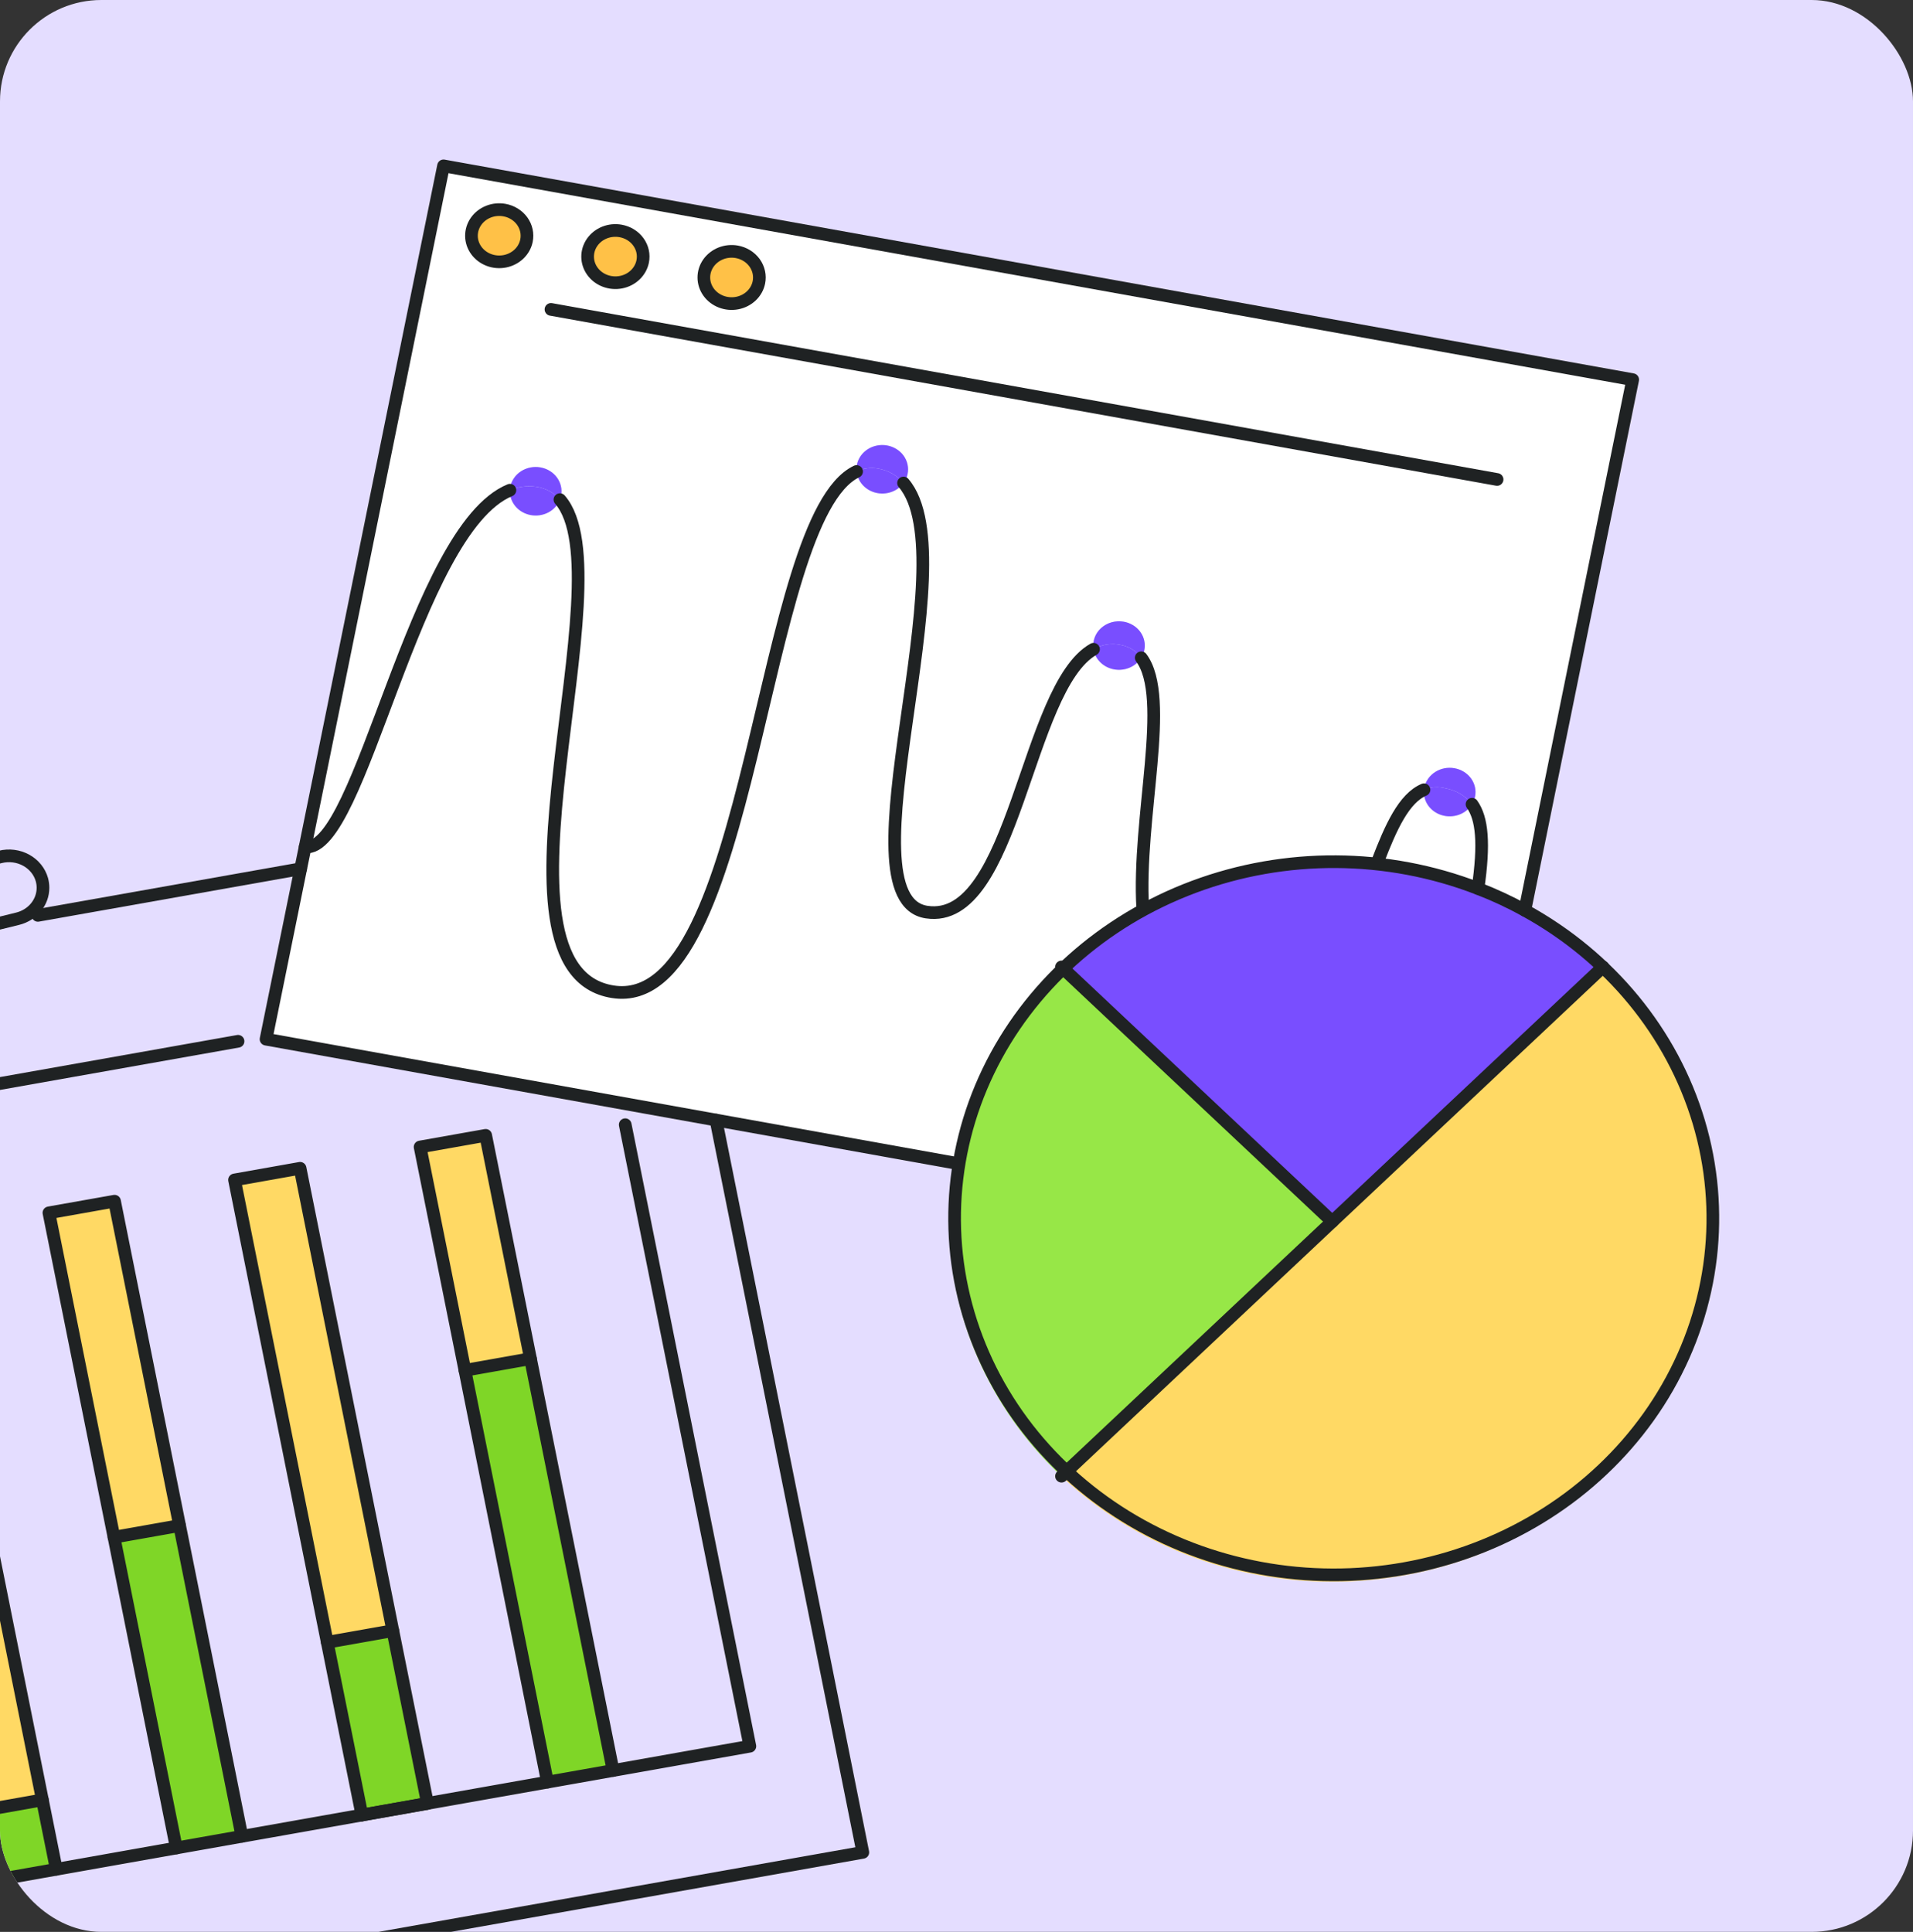 <?xml version="1.0" encoding="UTF-8"?> <svg xmlns="http://www.w3.org/2000/svg" width="302" height="305" viewBox="0 0 302 305" fill="none"><rect x="0" y="0" width="302" height="305" fill="#333333" stroke="none"/><g clip-path="url(#clip0_317_159)"><rect width="302" height="305" rx="16" fill="#E4DDFF"></rect><path d="M257.748 59.94L240.725 143.712C238.343 142.403 235.87 141.254 233.318 140.273C234.348 133.16 233.976 129.211 232.375 126.971C232.608 126.598 232.77 126.191 232.852 125.767C233.055 124.768 232.827 123.735 232.219 122.895C231.612 122.054 230.674 121.475 229.613 121.285C228.55 121.095 227.451 121.31 226.559 121.881C225.665 122.453 225.049 123.335 224.848 124.334C224.826 124.449 224.806 124.57 224.79 124.684C221.638 126.016 219.57 130.557 217.487 136.007L217.446 136.405C204.611 134.966 191.624 137.435 180.393 143.451C179.528 129.058 184.871 110.166 180.156 103.843C180.396 103.471 180.562 103.061 180.642 102.633C180.755 102.084 180.737 101.519 180.592 100.978C180.447 100.436 180.18 99.931 179.804 99.497C179.431 99.064 178.96 98.712 178.426 98.468C177.892 98.223 177.309 98.091 176.715 98.081C176.121 98.071 175.533 98.183 174.99 98.41C174.448 98.636 173.963 98.972 173.573 99.392C173.182 99.813 172.896 100.309 172.73 100.845C172.565 101.382 172.525 101.946 172.616 102.497C161.93 108.526 160.187 146.109 146.274 143.996C132.267 141.862 153.025 88.342 142.631 76.253C142.95 75.821 143.167 75.329 143.266 74.812C143.367 74.317 143.363 73.81 143.254 73.317C143.147 72.824 142.935 72.356 142.635 71.94C142.335 71.523 141.951 71.167 141.504 70.89C141.055 70.614 140.555 70.423 140.03 70.329C139.505 70.234 138.964 70.238 138.44 70.34C137.916 70.442 137.418 70.639 136.976 70.922C136.535 71.205 136.154 71.567 135.861 71.987C135.567 72.408 135.364 72.879 135.264 73.373C135.19 73.723 135.172 74.081 135.206 74.436C119.791 81.768 118.94 160.076 96.723 156.571C74.906 153.132 99.061 91.168 88.376 78.876C88.454 78.682 88.514 78.483 88.555 78.279C88.656 77.784 88.652 77.276 88.543 76.782C88.434 76.289 88.224 75.821 87.924 75.404C87.622 74.987 87.236 74.63 86.789 74.354C86.342 74.077 85.841 73.886 85.314 73.792C84.788 73.697 84.248 73.701 83.724 73.803C83.198 73.905 82.7 74.103 82.259 74.386C81.815 74.669 81.436 75.032 81.141 75.453C80.848 75.874 80.645 76.345 80.544 76.84C80.508 77.022 80.486 77.206 80.478 77.391C65.365 83.637 56.995 134.803 48.175 133.7L70.021 26.186L257.748 59.94ZM119.803 44.588C119.967 43.787 119.873 42.959 119.536 42.207C119.198 41.456 118.63 40.816 117.906 40.368C117.181 39.92 116.332 39.684 115.464 39.69C114.597 39.696 113.751 39.944 113.034 40.402C112.316 40.86 111.76 41.508 111.434 42.264C111.108 43.02 111.028 43.85 111.204 44.649C111.378 45.447 111.803 46.179 112.42 46.752C113.038 47.324 113.823 47.711 114.674 47.865C115.815 48.066 116.995 47.835 117.956 47.221C118.918 46.607 119.582 45.661 119.803 44.588ZM101.457 41.285C101.62 40.483 101.527 39.655 101.189 38.903C100.851 38.152 100.285 37.512 99.56 37.064C98.835 36.616 97.985 36.38 97.118 36.386C96.25 36.392 95.406 36.64 94.688 37.098C93.969 37.556 93.413 38.204 93.088 38.96C92.762 39.716 92.681 40.546 92.857 41.345C93.033 42.144 93.456 42.876 94.073 43.448C94.691 44.02 95.476 44.407 96.327 44.561C97.47 44.766 98.652 44.536 99.614 43.922C100.576 43.307 101.238 42.359 101.457 41.285ZM83.115 37.99C83.277 37.19 83.183 36.362 82.845 35.611C82.506 34.861 81.94 34.221 81.215 33.774C80.491 33.327 79.642 33.091 78.775 33.098C77.909 33.104 77.062 33.352 76.346 33.811C75.629 34.269 75.073 34.917 74.748 35.672C74.424 36.428 74.343 37.257 74.519 38.055C74.695 38.854 75.118 39.585 75.735 40.157C76.353 40.729 77.136 41.115 77.987 41.269C79.13 41.472 80.311 41.24 81.271 40.626C82.233 40.012 82.895 39.064 83.115 37.99Z" fill="white"></path><path d="M253.062 152.659C264.397 163.321 270.767 177.784 270.767 192.864C270.767 207.943 264.397 222.406 253.062 233.069C241.724 243.731 226.349 249.721 210.317 249.721C194.284 249.721 178.909 243.731 167.571 233.069L210.317 192.864L253.062 152.659Z" fill="#FFD964"></path><path d="M253.062 152.658L210.317 192.859L167.571 152.654C176.014 144.723 186.757 139.316 198.456 137.112C210.155 134.908 222.286 136.007 233.323 140.268C235.873 141.251 238.348 142.4 240.728 143.707C245.233 146.177 249.379 149.186 253.062 152.658Z" fill="#794EFF"></path><path d="M232.386 126.971C233.988 129.211 234.36 133.16 233.33 140.273C228.251 138.308 222.912 137.007 217.458 136.404L217.501 136.006C219.584 130.555 221.651 126.014 224.804 124.682C224.715 125.552 224.945 126.426 225.457 127.157C225.969 127.888 226.731 128.431 227.617 128.699C228.502 128.966 229.459 128.941 230.326 128.625C231.194 128.31 231.922 127.726 232.388 126.969L232.386 126.971Z" fill="white"></path><path d="M229.625 121.287C230.686 121.477 231.624 122.056 232.231 122.896C232.838 123.736 233.065 124.769 232.864 125.767C232.782 126.192 232.62 126.6 232.386 126.971C231.38 125.657 229.877 124.757 228.185 124.455C227.062 124.158 225.865 124.239 224.8 124.684C224.814 124.571 224.836 124.449 224.858 124.334C224.959 123.839 225.16 123.368 225.454 122.946C225.747 122.525 226.126 122.163 226.569 121.879C227.011 121.596 227.509 121.398 228.033 121.296C228.558 121.195 229.099 121.191 229.625 121.287Z" fill="#794EFF"></path><path d="M232.386 126.971C231.919 127.729 231.192 128.313 230.324 128.627C229.456 128.942 228.5 128.968 227.615 128.7C226.728 128.434 225.967 127.89 225.455 127.159C224.944 126.428 224.713 125.555 224.802 124.684C225.867 124.239 227.066 124.158 228.188 124.455C229.877 124.757 231.38 125.657 232.386 126.971Z" fill="#794EFF"></path><path d="M210.317 192.859L167.571 233.064C161.956 227.786 157.5 221.519 154.462 214.619C151.422 207.722 149.856 200.327 149.856 192.859C149.856 185.392 151.422 177.997 154.462 171.099C157.5 164.2 161.956 157.933 167.571 152.654L210.317 192.859Z" fill="#97E747"></path><path d="M177.414 98.154C177.94 98.248 178.441 98.438 178.888 98.715C179.337 98.991 179.722 99.347 180.023 99.763C180.325 100.18 180.534 100.648 180.644 101.141C180.751 101.634 180.755 102.142 180.654 102.637C180.574 103.065 180.408 103.475 180.168 103.847C179.438 102.821 178.31 102.102 177.027 101.843C176.285 101.671 175.512 101.64 174.758 101.754C174.003 101.867 173.279 102.121 172.629 102.501C172.529 101.895 172.585 101.275 172.793 100.694C173 100.112 173.354 99.586 173.824 99.16C174.293 98.734 174.862 98.42 175.488 98.245C176.113 98.07 176.775 98.039 177.414 98.154Z" fill="#794EFF"></path><path d="M180.167 103.847C184.882 110.164 179.533 129.057 180.405 143.454C172.588 147.648 165.864 153.428 160.72 160.374C155.579 167.319 152.147 175.257 150.676 183.607L113.031 176.839L41.999 164.069L47.467 137.163L48.175 133.706C56.994 134.808 65.363 83.643 80.498 77.399C80.457 78.313 80.764 79.21 81.363 79.93C81.963 80.649 82.816 81.143 83.77 81.323C84.723 81.502 85.713 81.355 86.561 80.908C87.41 80.462 88.06 79.745 88.394 78.886C99.082 91.179 74.927 153.142 96.743 156.581C118.962 160.086 119.808 81.778 135.226 74.446C135.303 75.229 135.634 75.972 136.176 76.572C136.717 77.172 137.442 77.601 138.251 77.799C139.061 77.998 139.915 77.957 140.7 77.682C141.483 77.407 142.159 76.912 142.633 76.263C153.027 88.352 132.263 141.873 146.273 144.007C160.188 146.118 161.933 108.536 172.619 102.508C172.747 103.29 173.127 104.017 173.712 104.587C174.296 105.157 175.055 105.542 175.882 105.69C176.708 105.837 177.564 105.74 178.33 105.411C179.096 105.082 179.734 104.538 180.157 103.853L180.167 103.847Z" fill="white"></path><path d="M177.027 101.843C178.31 102.102 179.436 102.821 180.168 103.847C179.745 104.532 179.107 105.076 178.341 105.405C177.575 105.734 176.718 105.831 175.893 105.684C175.065 105.536 174.306 105.151 173.723 104.581C173.138 104.011 172.756 103.284 172.629 102.502C173.279 102.121 174.003 101.867 174.757 101.754C175.512 101.64 176.283 101.671 177.027 101.843Z" fill="#794EFF"></path><path d="M140.047 70.329C141.108 70.522 142.046 71.102 142.654 71.942C143.261 72.784 143.489 73.817 143.288 74.816C143.186 75.334 142.966 75.825 142.643 76.257C141.644 75.061 140.214 74.251 138.623 73.982C137.466 73.767 136.265 73.928 135.218 74.44C135.184 74.085 135.202 73.727 135.276 73.377C135.375 72.882 135.578 72.41 135.871 71.989C136.164 71.567 136.545 71.204 136.988 70.921C137.432 70.638 137.93 70.44 138.455 70.339C138.979 70.237 139.52 70.234 140.047 70.329Z" fill="#794EFF"></path><path d="M142.643 76.257C142.169 76.906 141.494 77.401 140.711 77.676C139.926 77.951 139.071 77.992 138.261 77.793C137.452 77.595 136.727 77.166 136.186 76.566C135.644 75.966 135.313 75.224 135.236 74.44C136.284 73.929 137.485 73.767 138.641 73.982C140.226 74.256 141.649 75.065 142.643 76.257Z" fill="#794EFF"></path><path d="M116.32 39.756C117.175 39.909 117.959 40.296 118.578 40.868C119.198 41.441 119.622 42.174 119.798 42.973C119.976 43.773 119.895 44.604 119.57 45.361C119.244 46.118 118.686 46.767 117.968 47.226C117.25 47.685 116.403 47.934 115.535 47.94C114.667 47.946 113.816 47.709 113.091 47.261C112.364 46.812 111.798 46.171 111.458 45.419C111.12 44.666 111.028 43.837 111.192 43.034C111.412 41.962 112.077 41.015 113.038 40.401C113.998 39.787 115.179 39.555 116.32 39.756Z" fill="#FFC147"></path><path d="M97.971 36.46C98.824 36.613 99.609 37 100.227 37.572C100.844 38.144 101.269 38.876 101.445 39.675C101.62 40.474 101.54 41.304 101.214 42.06C100.888 42.816 100.332 43.464 99.614 43.922C98.898 44.381 98.052 44.629 97.183 44.635C96.317 44.641 95.467 44.405 94.742 43.957C94.017 43.509 93.451 42.869 93.113 42.117C92.775 41.366 92.681 40.537 92.844 39.736C93.064 38.662 93.725 37.714 94.688 37.1C95.648 36.485 96.83 36.255 97.971 36.46Z" fill="#FFC147"></path><path d="M83.746 214.508L96.786 279.521L86.429 281.358L73.397 216.345L83.746 214.508Z" fill="#7FD627"></path><path d="M85.332 73.793C86.395 73.985 87.334 74.565 87.941 75.407C88.548 76.248 88.777 77.282 88.575 78.281C88.533 78.485 88.473 78.685 88.395 78.878C87.472 77.782 86.139 77.058 84.669 76.852C83.251 76.645 81.803 76.833 80.498 77.392C80.507 77.207 80.529 77.022 80.563 76.84C80.768 75.842 81.383 74.96 82.277 74.388C83.173 73.817 84.272 73.603 85.332 73.793Z" fill="#794EFF"></path><path d="M84.669 76.854C86.139 77.06 87.472 77.784 88.395 78.88C88.058 79.739 87.409 80.456 86.561 80.903C85.713 81.349 84.722 81.496 83.77 81.317C82.816 81.137 81.962 80.643 81.363 79.924C80.763 79.204 80.455 78.307 80.498 77.394C81.801 76.835 83.251 76.647 84.669 76.854Z" fill="#794EFF"></path><path d="M76.678 179.266L66.325 181.104L73.398 216.363L83.751 214.525L76.678 179.266Z" fill="#FFD964"></path><path d="M79.632 33.164C80.484 33.317 81.269 33.704 81.887 34.276C82.504 34.849 82.929 35.58 83.105 36.379C83.28 37.178 83.2 38.008 82.874 38.764C82.549 39.52 81.992 40.168 81.274 40.627C80.558 41.085 79.712 41.333 78.843 41.339C77.977 41.346 77.127 41.11 76.402 40.661C75.677 40.213 75.111 39.573 74.773 38.822C74.435 38.071 74.341 37.242 74.505 36.441C74.724 35.367 75.387 34.42 76.349 33.806C77.31 33.192 78.49 32.961 79.632 33.164Z" fill="#FFC147"></path><path d="M62.017 257.448L67.486 284.716V284.722L57.136 286.554L51.664 259.283L62.017 257.448Z" fill="#7FD627"></path><path d="M47.387 184.458L37.033 186.296L51.675 259.294L62.028 257.456L47.387 184.458Z" fill="#FFD964"></path><path d="M28.353 240.857L38.189 289.916L27.837 291.754L17.995 242.693L28.345 240.857H28.353Z" fill="#7FD627"></path><path d="M18.082 189.643L28.353 240.857H28.345L17.995 242.694L7.724 191.48L18.082 189.643Z" fill="#FFD964"></path><path d="M6.697 284.172L-3.656 286.007L-1.46 296.962L8.893 295.126L6.697 284.172Z" fill="#7FD627"></path><path d="M-11.218 194.843L6.693 284.164L-3.657 286.001L-21.576 196.681L-11.218 194.843Z" fill="#FFD964"></path><path d="M-28.547 150.645C-29.171 150.169 -29.674 149.57 -30.021 148.889C-30.367 148.209 -30.549 147.464 -30.551 146.709C-30.55 145.594 -30.156 144.512 -29.431 143.629C-28.707 142.747 -27.692 142.115 -26.546 141.832L-25.443 141.563L-24.085 141.227L-3.199 136.085L-1.445 135.655L0.056 135.284C0.738 135.116 1.448 135.074 2.147 135.165C2.846 135.254 3.519 135.472 4.128 135.807C4.737 136.139 5.271 136.584 5.697 137.112C6.124 137.639 6.436 138.241 6.615 138.883C6.729 139.302 6.786 139.732 6.787 140.163C6.787 141.279 6.394 142.364 5.67 143.247C4.945 144.131 3.929 144.765 2.781 145.048L-23.826 151.596C-24.637 151.798 -25.486 151.817 -26.306 151.65C-27.125 151.484 -27.891 151.139 -28.541 150.64" stroke="#1F2223" stroke-width="2" stroke-linecap="round" stroke-linejoin="round"></path><path d="M240.725 143.719C254.124 151.075 263.964 163.039 268.167 177.088C272.369 191.136 270.608 206.172 263.253 219.022C255.898 231.873 243.526 241.535 228.743 245.971C213.961 250.407 197.926 249.27 184.018 242.799C170.11 236.33 159.416 225.033 154.192 211.29C148.969 197.549 149.622 182.435 156.016 169.138C162.411 155.841 174.045 145.398 188.467 140.013C202.888 134.628 218.97 134.721 233.319 140.273C235.87 141.255 238.345 142.403 240.725 143.712" stroke="#1F2223" stroke-width="2" stroke-linecap="round" stroke-linejoin="round"></path><path d="M5.986 144.518L6.122 144.492L47.465 137.158" stroke="#1F2223" stroke-width="2" stroke-linecap="round" stroke-linejoin="round"></path><path d="M113.031 176.833L136.212 292.447L-98.175 334.038L-131.294 168.873L-28.548 150.64H-28.542" stroke="#1F2223" stroke-width="2" stroke-linecap="round" stroke-linejoin="round"></path><path d="M-101.823 189.132L37.579 164.394" stroke="#1F2223" stroke-width="2" stroke-linecap="round" stroke-linejoin="round"></path><path d="M150.676 183.6L113.031 176.833L41.999 164.063L47.467 137.157L48.175 133.7L70.019 26.186L257.749 59.94L240.725 143.712V143.717" stroke="#1F2223" stroke-width="2" stroke-linecap="round" stroke-linejoin="round"></path><path d="M86.981 48.846L236.341 75.698" stroke="#1F2223" stroke-width="2" stroke-linecap="round" stroke-linejoin="round"></path><path d="M83.115 37.99C82.953 38.791 82.54 39.529 81.933 40.109C81.323 40.69 80.547 41.088 79.698 41.253C78.848 41.418 77.968 41.343 77.165 41.037C76.361 40.731 75.672 40.207 75.186 39.533C74.698 38.859 74.435 38.064 74.428 37.249C74.421 36.433 74.672 35.635 75.148 34.953C75.624 34.272 76.303 33.739 77.102 33.421C77.9 33.103 78.78 33.015 79.631 33.168C80.198 33.269 80.735 33.475 81.216 33.772C81.697 34.069 82.112 34.453 82.436 34.901C82.758 35.348 82.985 35.852 83.101 36.382C83.219 36.912 83.222 37.459 83.115 37.99Z" stroke="#1F2223" stroke-width="2" stroke-linecap="round" stroke-linejoin="round"></path><path d="M101.458 41.285C101.294 42.086 100.883 42.824 100.274 43.405C99.667 43.986 98.889 44.384 98.04 44.55C97.19 44.715 96.308 44.639 95.505 44.333C94.701 44.027 94.012 43.503 93.524 42.829C93.036 42.154 92.774 41.359 92.767 40.543C92.76 39.728 93.011 38.928 93.487 38.247C93.963 37.565 94.643 37.032 95.442 36.713C96.24 36.395 97.12 36.307 97.971 36.46C98.538 36.561 99.077 36.766 99.56 37.063C100.041 37.36 100.455 37.744 100.779 38.192C101.103 38.64 101.33 39.144 101.446 39.675C101.562 40.205 101.566 40.752 101.458 41.285Z" stroke="#1F2223" stroke-width="2" stroke-linecap="round" stroke-linejoin="round"></path><path d="M119.803 44.589C119.639 45.389 119.227 46.126 118.618 46.706C118.009 47.286 117.231 47.683 116.381 47.847C115.532 48.011 114.65 47.934 113.848 47.627C113.044 47.32 112.355 46.796 111.869 46.121C111.383 45.446 111.12 44.651 111.115 43.836C111.108 43.02 111.359 42.222 111.835 41.541C112.313 40.86 112.992 40.327 113.79 40.009C114.588 39.691 115.47 39.603 116.321 39.756C117.463 39.964 118.473 40.589 119.126 41.495C119.778 42.401 120.022 43.514 119.803 44.589Z" stroke="#1F2223" stroke-width="2" stroke-linecap="round" stroke-linejoin="round"></path><path d="M232.385 126.971C233.987 129.213 234.358 133.162 233.328 140.273" stroke="#1F2223" stroke-width="2" stroke-linecap="round" stroke-linejoin="round"></path><path d="M217.497 136.007C219.58 130.557 221.648 126.016 224.8 124.684" stroke="#1F2223" stroke-width="2" stroke-linecap="round" stroke-linejoin="round"></path><path d="M180.167 103.848C184.881 110.165 179.531 129.057 180.403 143.456" stroke="#1F2223" stroke-width="2" stroke-linecap="round" stroke-linejoin="round"></path><path d="M142.643 76.257C153.037 88.347 132.273 141.867 146.284 144C160.197 146.112 161.944 108.531 172.629 102.502" stroke="#1F2223" stroke-width="2" stroke-linecap="round" stroke-linejoin="round"></path><path d="M88.395 78.88C99.082 91.173 74.927 153.135 96.743 156.575C118.962 160.081 119.808 81.772 135.226 74.44" stroke="#1F2223" stroke-width="2" stroke-linecap="round" stroke-linejoin="round"></path><path d="M48.175 133.7C56.995 134.802 65.364 83.637 80.498 77.393" stroke="#1F2223" stroke-width="2" stroke-linecap="round" stroke-linejoin="round"></path><path d="M96.786 279.521L118.38 275.688L98.703 177.566" stroke="#1F2223" stroke-width="2" stroke-linecap="round" stroke-linejoin="round"></path><path d="M67.486 284.716L86.429 281.358" stroke="#1F2223" stroke-width="2" stroke-linecap="round" stroke-linejoin="round"></path><path d="M57.136 286.552L67.486 284.721" stroke="#1F2223" stroke-width="2" stroke-linecap="round" stroke-linejoin="round"></path><path d="M38.189 289.916L57.136 286.558" stroke="#1F2223" stroke-width="2" stroke-linecap="round" stroke-linejoin="round"></path><path d="M8.89 295.117L27.837 291.754" stroke="#1F2223" stroke-width="2" stroke-linecap="round" stroke-linejoin="round"></path><path d="M8.889 295.117L-1.461 296.954L-3.657 286.001L-21.576 196.681L-11.218 194.843L6.693 284.164L8.889 295.117Z" stroke="#1F2223" stroke-width="2" stroke-linecap="round" stroke-linejoin="round"></path><path d="M38.189 289.916L27.837 291.754L17.995 242.694L7.724 191.48L18.082 189.643L28.353 240.857L38.189 289.916Z" stroke="#1F2223" stroke-width="2" stroke-linecap="round" stroke-linejoin="round"></path><path d="M67.486 284.721L57.136 286.558V286.552L51.663 259.283L37.023 186.285L47.373 184.447L62.016 257.448L67.486 284.716V284.721Z" stroke="#1F2223" stroke-width="2" stroke-linecap="round" stroke-linejoin="round"></path><path d="M96.786 279.52L86.429 281.358L73.396 216.345L66.32 181.084L76.672 179.247L83.746 214.508L96.786 279.52Z" stroke="#1F2223" stroke-width="2" stroke-linecap="round" stroke-linejoin="round"></path><path d="M-3.656 286.001L6.694 284.165" stroke="#1F2223" stroke-width="2" stroke-linecap="round" stroke-linejoin="round"></path><path d="M17.995 242.693L28.345 240.857" stroke="#1F2223" stroke-width="2" stroke-linecap="round" stroke-linejoin="round"></path><path d="M51.664 259.283L62.017 257.448" stroke="#1F2223" stroke-width="2" stroke-linecap="round" stroke-linejoin="round"></path><path d="M73.397 216.345L83.746 214.508" stroke="#1F2223" stroke-width="2" stroke-linecap="round" stroke-linejoin="round"></path><path d="M253.056 152.659L210.317 192.859L167.578 233.058" stroke="#1F2223" stroke-width="2" stroke-linecap="round" stroke-linejoin="round"></path><path d="M167.578 152.659L210.317 192.859" stroke="#1F2223" stroke-width="2" stroke-linecap="round" stroke-linejoin="round"></path></g><defs><clipPath id="clip0_317_159"><rect width="302" height="305" rx="16" fill="white"></rect></clipPath></defs></svg> 